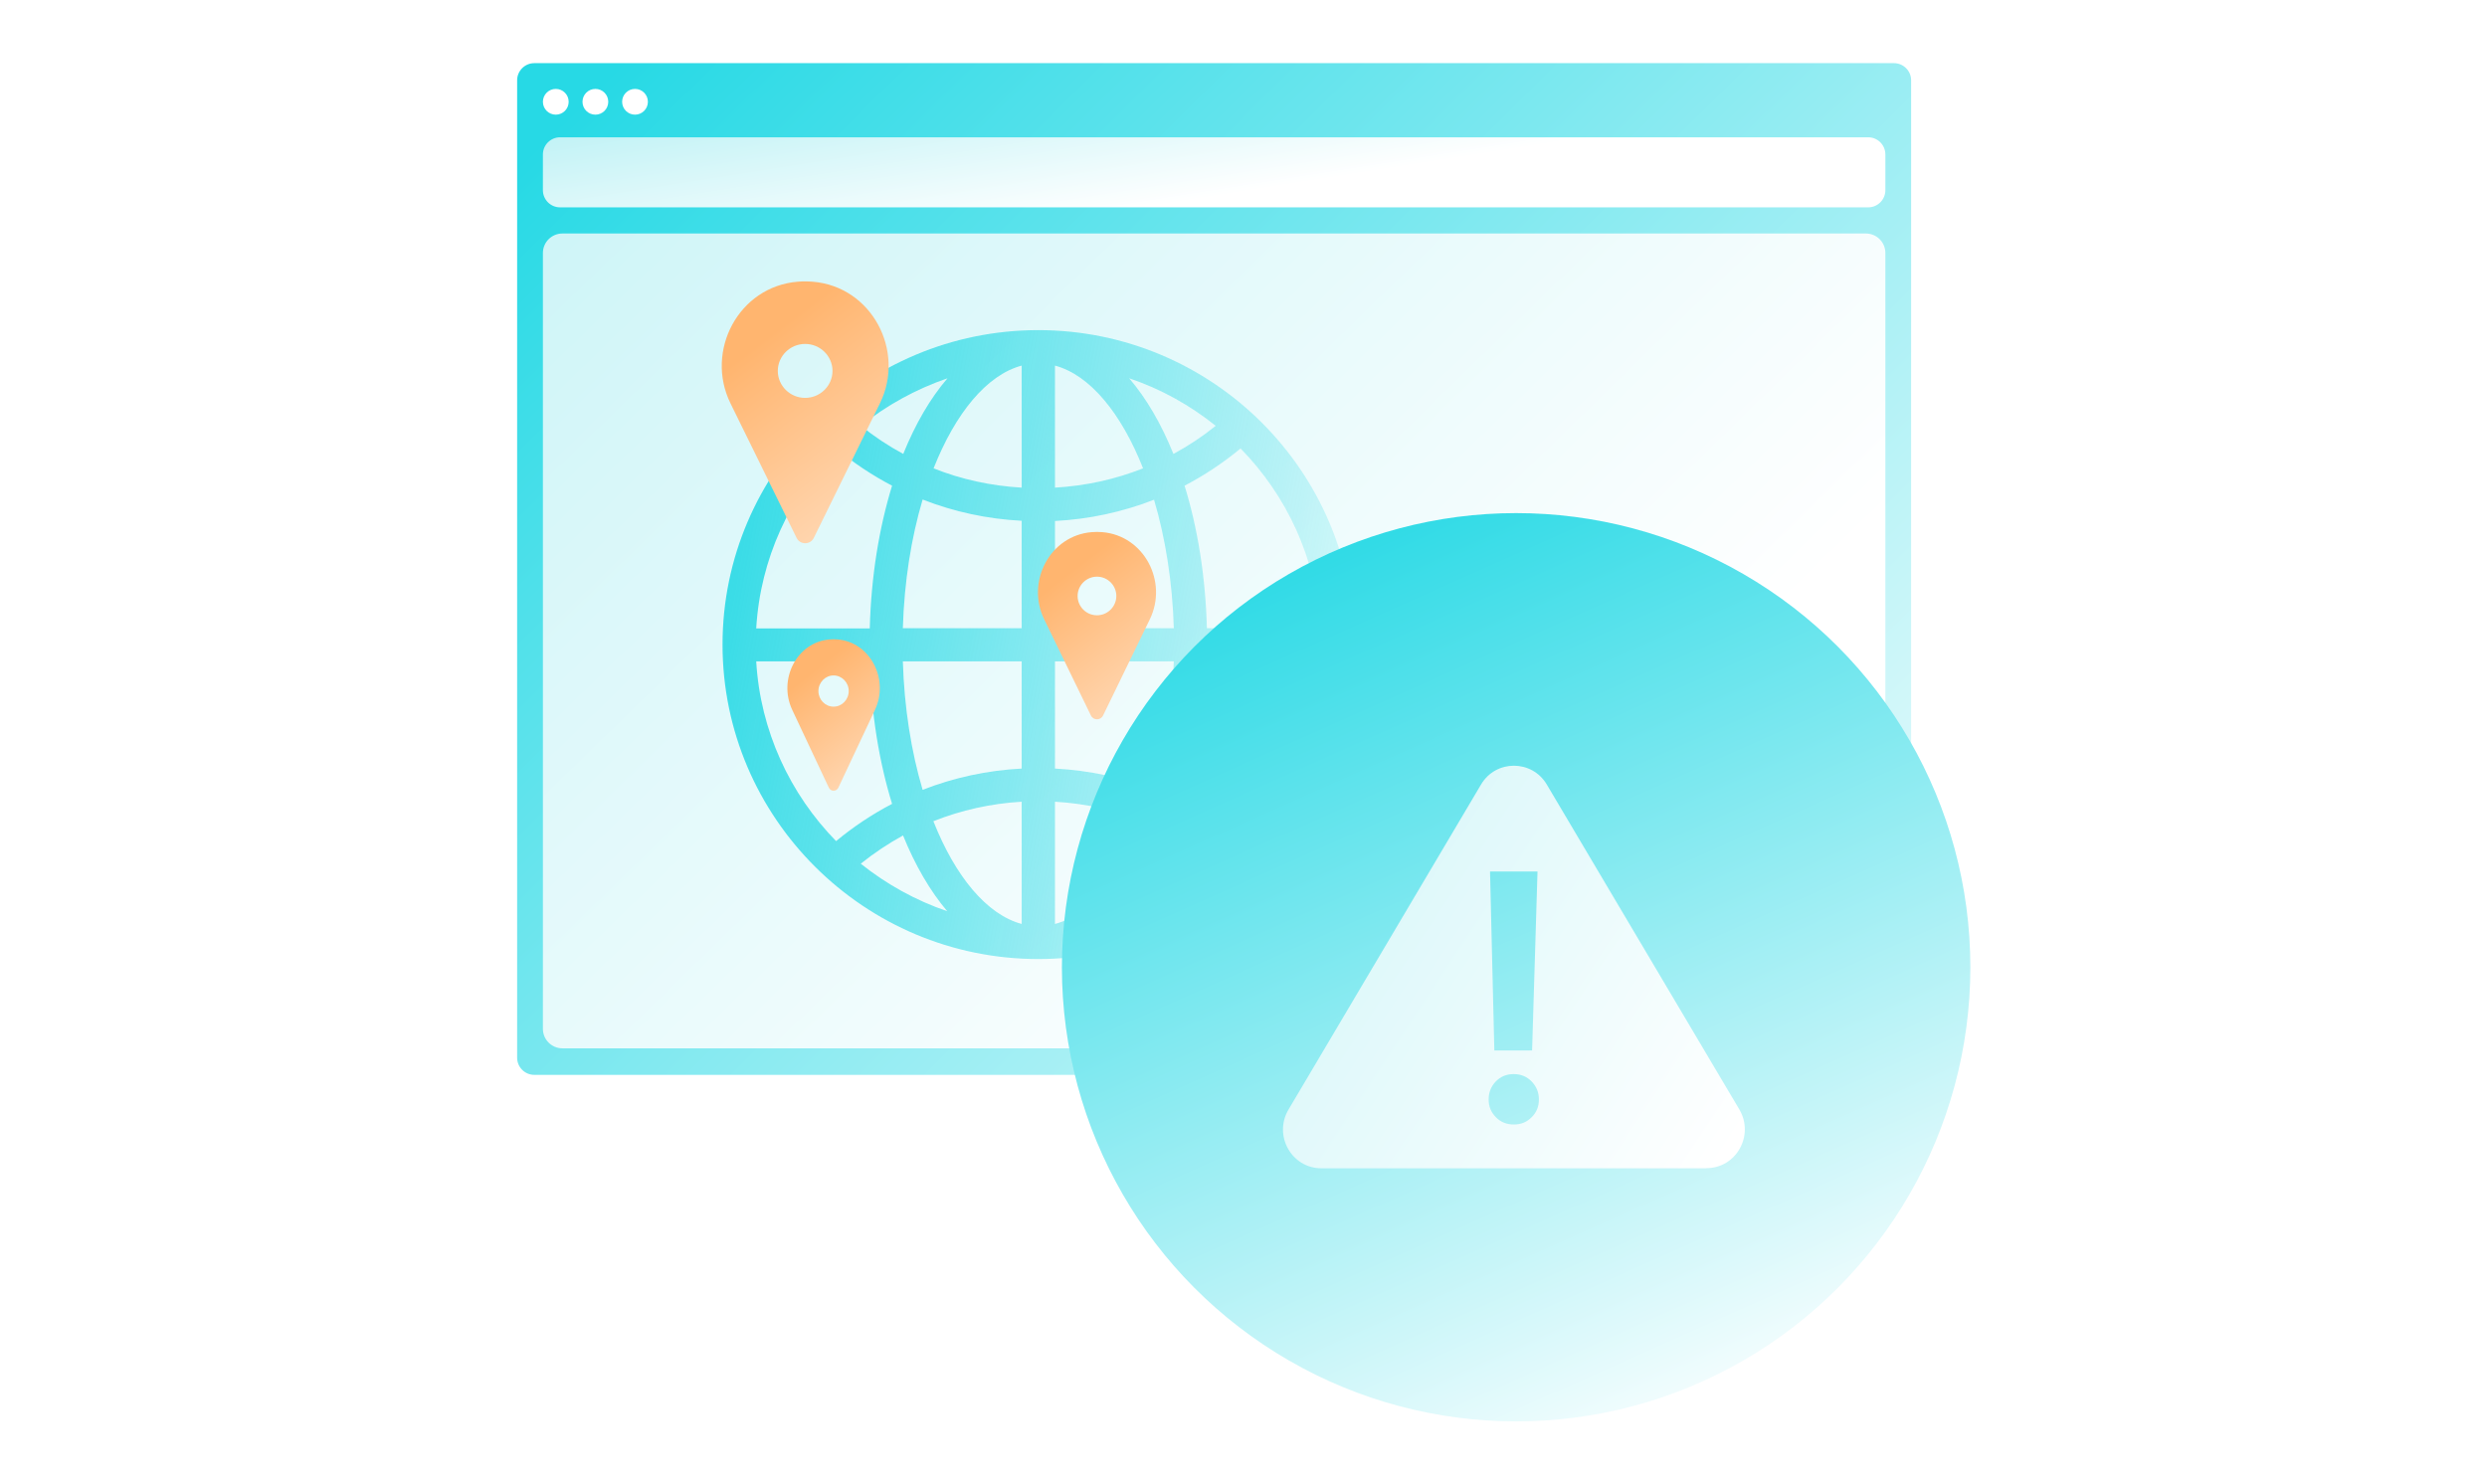 <svg width="630" height="376" viewBox="0 0 630 376" fill="none" xmlns="http://www.w3.org/2000/svg">
<mask id="mask0_9641_150659" style="mask-type:alpha" maskUnits="userSpaceOnUse" x="0" y="0" width="630" height="376">
<rect width="630" height="376" fill="#D9D9D9"/>
</mask>
<g mask="url(#mask0_9641_150659)">
<path d="M479.771 16H135.35C132.948 16 131 17.948 131 20.35V267.975C131 270.378 132.948 272.325 135.35 272.325H479.771C482.173 272.325 484.121 270.378 484.121 267.975V20.35C484.121 17.948 482.173 16 479.771 16Z" fill="url(#paint0_linear_9641_150659)"/>
<path d="M472.654 59.158H142.471C139.741 59.158 137.527 61.371 137.527 64.102V260.659C137.527 263.389 139.741 265.603 142.471 265.603H472.654C475.384 265.603 477.597 263.389 477.597 260.659V64.102C477.597 61.371 475.384 59.158 472.654 59.158Z" fill="url(#paint1_linear_9641_150659)"/>
<path d="M140.79 29.051C142.592 29.051 144.053 27.59 144.053 25.788C144.053 23.986 142.592 22.525 140.79 22.525C138.988 22.525 137.527 23.986 137.527 25.788C137.527 27.59 138.988 29.051 140.79 29.051Z" fill="white"/>
<path d="M150.821 29.051C152.623 29.051 154.084 27.59 154.084 25.788C154.084 23.986 152.623 22.525 150.821 22.525C149.019 22.525 147.559 23.986 147.559 25.788C147.559 27.59 149.019 29.051 150.821 29.051Z" fill="white"/>
<path d="M160.86 29.051C162.662 29.051 164.123 27.59 164.123 25.788C164.123 23.986 162.662 22.525 160.86 22.525C159.058 22.525 157.598 23.986 157.598 25.788C157.598 27.59 159.058 29.051 160.86 29.051Z" fill="white"/>
<g filter="url(#filter0_b_9641_150659)">
<path d="M473.247 34.785H141.878C139.475 34.785 137.527 36.733 137.527 39.136V48.182C137.527 50.585 139.475 52.533 141.878 52.533H473.247C475.65 52.533 477.597 50.585 477.597 48.182V39.136C477.597 36.733 475.65 34.785 473.247 34.785Z" fill="url(#paint2_linear_9641_150659)"/>
</g>
<path d="M263.028 83.639C218.888 83.639 183.031 119.399 183.031 163.31C183.031 207.221 218.938 242.982 263.028 242.982C307.118 242.982 343.024 207.221 343.024 163.31C343.024 119.399 307.118 83.639 263.028 83.639ZM334.494 159.161H305.729C305.382 145.924 303.349 133.674 300.075 123.055C305.084 120.437 309.845 117.276 314.259 113.62C325.914 125.524 333.453 141.478 334.494 159.161ZM267.243 92.628C276.121 94.999 284.056 104.73 289.561 118.659C282.469 121.474 274.931 123.104 267.243 123.548V92.628ZM286.04 95.839C294.074 98.555 301.464 102.655 307.961 107.891C304.588 110.607 301.018 112.978 297.248 115.003C294.173 107.397 290.404 100.926 286.04 95.839ZM258.812 92.628V123.548C251.075 123.104 243.537 121.474 236.495 118.659C242 104.73 249.935 94.999 258.812 92.628ZM228.807 115.003C225.038 112.978 221.467 110.607 218.095 107.891C224.542 102.704 231.981 98.605 240.016 95.839C235.651 100.926 231.882 107.397 228.807 115.003ZM258.812 131.995V159.161H228.708C229.055 147.356 230.841 136.243 233.717 126.561C241.652 129.673 250.133 131.501 258.812 131.945V131.995ZM258.812 167.558V194.724C250.133 195.169 241.702 196.996 233.717 200.108C230.841 190.427 229.055 179.314 228.708 167.558H258.812ZM258.812 203.121V234.091C249.935 231.72 241.95 221.989 236.445 208.06C243.537 205.245 251.075 203.566 258.812 203.121ZM240.016 230.88C231.981 228.164 224.542 224.014 218.045 218.828C221.418 216.112 224.989 213.741 228.758 211.666C231.833 219.273 235.651 225.793 239.966 230.88H240.016ZM267.243 234.091V203.121C274.98 203.566 282.519 205.245 289.611 208.06C284.106 222.039 276.171 231.769 267.243 234.091ZM297.298 211.666C301.067 213.691 304.638 216.112 308.01 218.828C301.514 224.064 294.124 228.164 286.04 230.88C290.404 225.793 294.173 219.273 297.248 211.666H297.298ZM267.243 194.724V167.558H297.348C297 179.314 295.215 190.476 292.338 200.108C284.403 196.996 275.923 195.169 267.243 194.724ZM267.243 159.161V131.995C275.923 131.55 284.354 129.723 292.338 126.611C295.215 136.292 297 147.405 297.348 159.161H267.243ZM211.796 113.62C216.21 117.276 220.971 120.437 225.98 123.055C222.707 133.723 220.674 145.973 220.327 159.21H191.562C192.603 141.528 200.141 125.574 211.796 113.67V113.62ZM191.562 167.558H220.327C220.674 180.795 222.707 193.045 225.98 203.664C220.971 206.282 216.21 209.443 211.796 213.099C200.141 201.195 192.603 185.191 191.562 167.558ZM314.259 213.099C309.845 209.443 305.084 206.282 300.075 203.664C303.349 192.995 305.382 180.746 305.729 167.558H334.494C333.453 185.241 325.914 201.195 314.259 213.099Z" fill="url(#paint3_linear_9641_150659)"/>
<path d="M205.835 71.372C205.217 71.332 204.578 71.291 203.959 71.291C203.341 71.291 202.701 71.311 202.083 71.372C187.135 72.573 178.496 88.888 185.053 102.212L201.794 136.287C202.681 138.077 205.258 138.077 206.145 136.287L222.886 102.212C229.442 88.888 220.804 72.573 205.856 71.372H205.835ZM203.959 100.809C200.124 100.809 197.032 97.737 197.032 93.974C197.032 90.21 200.145 87.138 203.959 87.138C207.773 87.138 210.887 90.21 210.887 93.974C210.887 97.737 207.773 100.809 203.959 100.809Z" fill="url(#paint4_linear_9641_150659)"/>
<path d="M279.209 134.822C278.771 134.793 278.319 134.764 277.881 134.764C277.443 134.764 276.991 134.778 276.553 134.822C265.975 135.681 259.861 147.357 264.501 156.894L276.349 181.28C276.976 182.562 278.8 182.562 279.428 181.28L291.276 156.894C295.916 147.357 289.802 135.681 279.223 134.822H279.209ZM277.881 155.889C275.167 155.889 272.979 153.691 272.979 150.997C272.979 148.304 275.182 146.105 277.881 146.105C280.58 146.105 282.784 148.304 282.784 150.997C282.784 153.691 280.58 155.889 277.881 155.889Z" fill="url(#paint5_linear_9641_150659)"/>
<path d="M212.197 162.012C211.855 161.988 211.501 161.965 211.158 161.965C210.816 161.965 210.462 161.977 210.119 162.012C201.84 162.706 197.056 172.143 200.687 179.851L209.959 199.561C210.45 200.596 211.878 200.596 212.369 199.561L221.641 179.851C225.272 172.143 220.487 162.706 212.209 162.012H212.197ZM211.158 179.039C209.034 179.039 207.321 177.262 207.321 175.085C207.321 172.908 209.046 171.131 211.158 171.131C213.271 171.131 214.995 172.908 214.995 175.085C214.995 177.262 213.271 179.039 211.158 179.039Z" fill="url(#paint6_linear_9641_150659)"/>
<circle cx="384.061" cy="245.061" r="115.061" fill="url(#paint7_linear_9641_150659)"/>
<path d="M432.238 296H334.727C327.167 296 322.525 287.676 326.393 281.13L375.166 198.776C378.929 192.408 388.071 192.408 391.834 198.776L440.607 281.094C444.475 287.64 439.833 295.964 432.273 295.964L432.238 296ZM383.465 272.13C381.601 272.13 380.089 272.77 378.893 274.015C377.698 275.26 377.1 276.79 377.1 278.569C377.1 280.347 377.698 281.77 378.893 283.015C380.089 284.261 381.601 284.901 383.465 284.901C385.329 284.901 386.77 284.296 388.001 283.051C389.232 281.841 389.83 280.347 389.83 278.569C389.83 276.79 389.232 275.296 388.001 274.015C386.805 272.77 385.293 272.13 383.465 272.13ZM388.107 266.153L389.478 220.796H377.452L378.542 266.153H388.107Z" fill="url(#paint8_linear_9641_150659)"/>
</g>
<defs>
<filter id="filter0_b_9641_150659" x="120.908" y="18.166" width="373.309" height="50.987" filterUnits="userSpaceOnUse" color-interpolation-filters="sRGB">
<feFlood flood-opacity="0" result="BackgroundImageFix"/>
<feGaussianBlur in="BackgroundImageFix" stdDeviation="8.31"/>
<feComposite in2="SourceAlpha" operator="in" result="effect1_backgroundBlur_9641_150659"/>
<feBlend mode="normal" in="SourceGraphic" in2="effect1_backgroundBlur_9641_150659" result="shape"/>
</filter>
<linearGradient id="paint0_linear_9641_150659" x1="134.851" y1="38.044" x2="443.134" y2="349.012" gradientUnits="userSpaceOnUse">
<stop stop-color="#27D9E5"/>
<stop offset="1" stop-color="white"/>
</linearGradient>
<linearGradient id="paint1_linear_9641_150659" x1="-60.475" y1="-104.011" x2="318.467" y2="285.132" gradientUnits="userSpaceOnUse">
<stop stop-color="#A3ECF1"/>
<stop offset="1" stop-color="white"/>
</linearGradient>
<linearGradient id="paint2_linear_9641_150659" x1="114.072" y1="17.642" x2="123.777" y2="78.938" gradientUnits="userSpaceOnUse">
<stop stop-color="#A3ECF1"/>
<stop offset="1" stop-color="white"/>
</linearGradient>
<linearGradient id="paint3_linear_9641_150659" x1="171.333" y1="99.614" x2="415.582" y2="143.645" gradientUnits="userSpaceOnUse">
<stop stop-color="#27D9E5"/>
<stop offset="0.851" stop-color="#27D9E5" stop-opacity="0"/>
</linearGradient>
<linearGradient id="paint4_linear_9641_150659" x1="193.415" y1="86.151" x2="234.814" y2="140.625" gradientUnits="userSpaceOnUse">
<stop stop-color="#FFB56F"/>
<stop offset="1" stop-color="#FFE2C8"/>
</linearGradient>
<linearGradient id="paint5_linear_9641_150659" x1="270.419" y1="145.399" x2="300.136" y2="184.064" gradientUnits="userSpaceOnUse">
<stop stop-color="#FFB56F"/>
<stop offset="1" stop-color="#FFE2C8"/>
</linearGradient>
<linearGradient id="paint6_linear_9641_150659" x1="205.318" y1="170.56" x2="229.524" y2="201.057" gradientUnits="userSpaceOnUse">
<stop stop-color="#FFB56F"/>
<stop offset="1" stop-color="#FFE2C8"/>
</linearGradient>
<linearGradient id="paint7_linear_9641_150659" x1="298.941" y1="144.77" x2="410.174" y2="394.008" gradientUnits="userSpaceOnUse">
<stop stop-color="#27D9E5"/>
<stop offset="0.95" stop-color="white"/>
</linearGradient>
<linearGradient id="paint8_linear_9641_150659" x1="239" y1="59.5" x2="483.882" y2="221.457" gradientUnits="userSpaceOnUse">
<stop stop-color="#A3ECF1"/>
<stop offset="1" stop-color="white"/>
</linearGradient>
</defs>
</svg>
